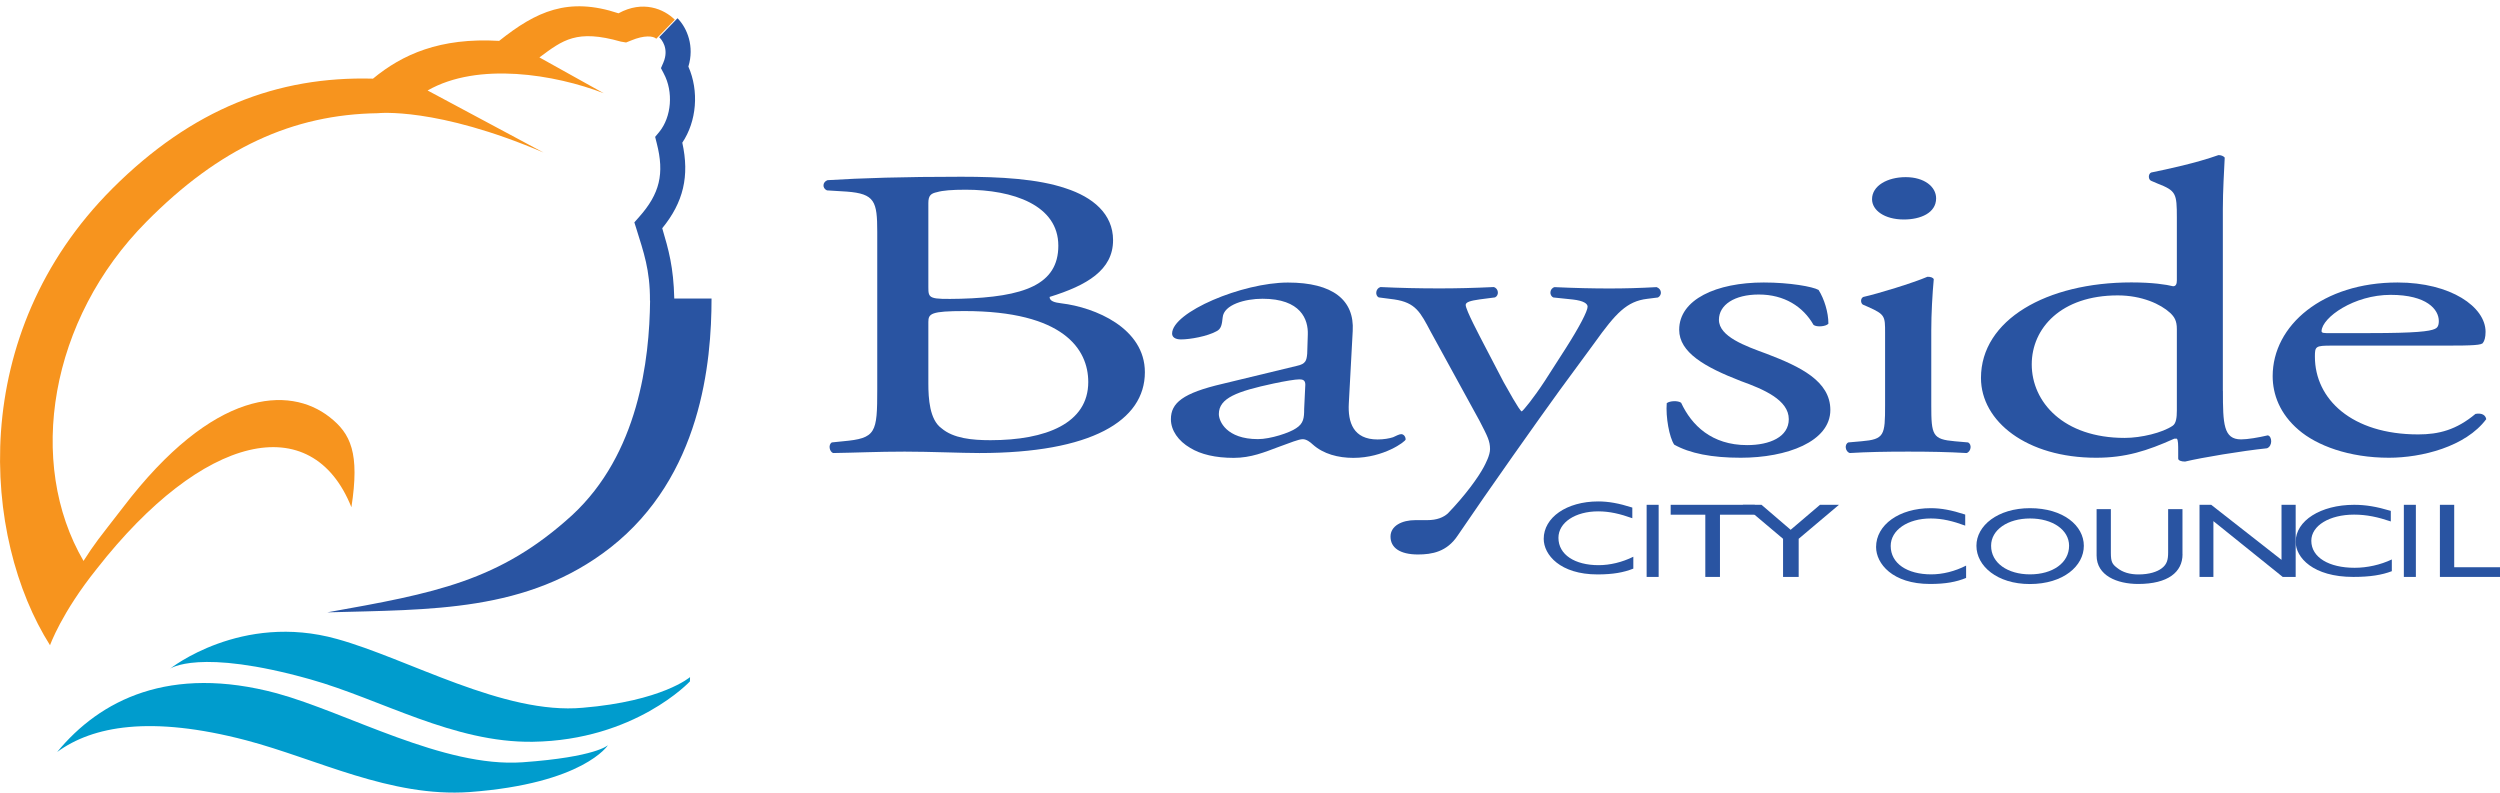 <?xml version="1.0" encoding="UTF-8"?> <svg xmlns="http://www.w3.org/2000/svg" xmlns:xlink="http://www.w3.org/1999/xlink" width="208px" height="66px" viewBox="0 0 208 66" version="1.1"><title>Bayside_City_Council_Logo_Landscape_-_RGB</title><g id="Styleguide" stroke="none" stroke-width="1" fill="none" fill-rule="evenodd"><g id="Artboard" transform="translate(-227, -185)" fill-rule="nonzero"><g id="Bayside_City_Council_Logo_Landscape_-_RGB" transform="translate(227, 185)"><g id="Group" transform="translate(27, 1)" fill="#2954A2"><path d="M29.099,23.826 C29.037,21.225 28.632,19.787 28.098,17.989 C29.863,15.831 30.38,13.646 29.767,10.871 C30.964,9.09 31.172,6.579 30.273,4.539 C30.784,2.871 30.189,1.348 29.368,0.517 L27.846,2.096 C28.053,2.292 28.683,3.045 28.194,4.202 L27.992,4.669 L28.222,5.112 C29.042,6.635 28.874,8.725 27.846,9.983 L27.508,10.388 L27.638,10.904 C28.295,13.455 27.896,15.118 26.171,17.056 L25.778,17.5 L25.952,18.051 C26.536,19.944 27.093,21.449 27.076,24.011 L27.087,24.011 C27.036,28.933 26.132,36.764 20.581,41.882 C14.563,47.36 9.198,48.348 0.219,49.949 C8.821,49.702 16.873,49.955 23.778,44.567 C31.352,38.635 32.2,29.135 32.2,23.837 L29.099,23.837 L29.099,23.826 Z" id="Path"></path><path d="M108.815,42.118 C107.792,41.753 106.927,41.545 105.966,41.545 C104.067,41.545 102.662,42.472 102.662,43.747 C102.662,45.152 104.028,46.022 106.005,46.022 C106.949,46.022 107.966,45.781 108.893,45.32 L108.893,46.309 C108.095,46.629 107.196,46.792 105.91,46.792 C102.803,46.792 101.437,45.157 101.437,43.831 C101.437,42.062 103.336,40.719 105.972,40.719 C106.826,40.719 107.685,40.871 108.809,41.23 L108.809,42.118 L108.815,42.118 Z" id="Path"></path></g><rect id="Rectangle" fill="#2954A2" x="137" y="42" width="1" height="6"></rect><polygon id="Path" fill="#2954A2" points="146 42.823 143.101 42.823 143.101 48 141.882 48 141.882 42.823 139 42.823 139 42 146 42"></polygon><polygon id="Path" fill="#2954A2" points="151.423 42 153 42 149.65 44.828 149.65 48 148.35 48 148.35 44.828 145 42 146.558 42 148.982 44.079"></polygon><g id="Group" transform="translate(156, 42)" fill="#2954A2"><path d="M7.506,1.732 C6.477,1.353 5.601,1.137 4.64,1.137 C2.724,1.137 1.306,2.1 1.306,3.424 C1.306,4.883 2.679,5.787 4.68,5.787 C5.624,5.787 6.647,5.536 7.58,5.058 L7.58,6.084 C6.76,6.417 5.884,6.586 4.578,6.586 C1.447,6.586 0.09,4.888 0.09,3.512 C0.09,1.674 2.001,0.28 4.64,0.28 C5.5,0.28 6.359,0.438 7.506,0.811 L7.506,1.732 L7.506,1.732 Z" id="Path"></path><path d="M12.898,5.787 C14.769,5.787 16.148,4.842 16.148,3.407 C16.148,2.083 14.775,1.137 12.898,1.137 C11.05,1.137 9.66,2.077 9.66,3.407 C9.654,4.842 11.044,5.787 12.898,5.787 M12.898,0.28 C15.657,0.28 17.375,1.727 17.375,3.413 C17.375,5.075 15.69,6.592 12.876,6.592 C10.168,6.592 8.439,5.093 8.439,3.413 C8.433,1.732 10.213,0.28 12.898,0.28" id="Shape"></path><path d="M25.587,4.112 C25.587,5.606 24.367,6.586 21.897,6.586 C20.139,6.586 18.437,5.886 18.437,4.218 L18.437,0.362 L19.624,0.362 L19.624,4.013 C19.624,4.748 19.749,4.947 20.133,5.238 C20.591,5.617 21.207,5.793 21.919,5.793 C22.829,5.793 23.485,5.571 23.869,5.273 C24.293,4.947 24.389,4.567 24.389,3.955 L24.389,0.362 L25.582,0.362 L25.582,4.112 L25.587,4.112 Z" id="Path"></path></g><polygon id="Path" fill="#2954A2" points="191 48 189.922 48 184.155 43.358 184.155 48 183 48 183 42 183.973 42 189.822 46.58 189.822 42 191 42"></polygon><path d="M198.909,43.382 C197.844,43.021 196.906,42.816 195.859,42.816 C193.814,42.816 192.301,43.732 192.301,44.992 C192.301,46.379 193.778,47.24 195.902,47.24 C196.936,47.24 198.038,47.001 199,46.546 L199,47.523 C198.171,47.839 197.191,48 195.793,48 C192.446,48 191,46.385 191,45.075 C191,43.327 193.076,42 195.865,42 C196.828,42 197.723,42.15 198.915,42.505 L198.915,43.382 L198.909,43.382 Z" id="Path" fill="#2954A2"></path><rect id="Rectangle" fill="#2954A2" x="200" y="42" width="1" height="6"></rect><polygon id="Path" fill="#2954A2" points="203 42 203 48 208 48 208 47.194 204.19 47.194 204.19 42"></polygon><g id="Group"><path d="M77.239,23.883 C77.239,24.856 77.289,24.912 79.924,24.856 C85.211,24.711 88.053,23.682 88.053,20.443 C88.053,17.065 84.288,15.784 80.344,15.784 C79.208,15.784 78.436,15.846 77.966,15.985 C77.452,16.092 77.239,16.265 77.239,16.892 L77.239,23.883 Z M77.239,31.904 C77.239,33.145 77.34,34.918 78.33,35.629 C79.315,36.473 80.87,36.624 82.408,36.624 C87.018,36.624 90.543,35.226 90.543,31.786 C90.543,29.051 88.484,25.88 80.243,25.88 C77.457,25.88 77.239,26.092 77.239,26.792 L77.239,31.904 Z M72.987,19.291 C72.987,16.752 72.786,16.12 70.453,15.941 L68.802,15.84 C68.383,15.65 68.439,15.13 68.853,14.99 C71.644,14.816 75.169,14.705 79.975,14.705 C83.236,14.705 86.347,14.878 88.68,15.672 C90.907,16.399 92.607,17.781 92.607,19.985 C92.607,22.474 90.431,23.743 87.326,24.705 C87.326,25.052 87.734,25.169 88.305,25.237 C91.108,25.572 95.254,27.295 95.254,30.97 C95.254,35.008 90.8,37.693 81.485,37.693 C79.975,37.693 77.452,37.575 75.27,37.575 C72.987,37.575 71.236,37.665 69.311,37.693 C69.009,37.575 68.892,36.994 69.211,36.809 L70.139,36.714 C72.892,36.468 72.987,36.026 72.987,32.39 L72.987,19.291 Z" id="Shape" fill="#2954A2"></path><path d="M104.664,36.535 C105.71,36.535 107.31,35.998 107.83,35.634 C108.462,35.232 108.507,34.773 108.507,34.012 L108.602,32.004 C108.602,31.63 108.395,31.563 108.099,31.563 C107.78,31.563 106.89,31.708 105.956,31.909 C102.913,32.564 101.408,33.117 101.408,34.449 C101.408,35.042 102.034,36.535 104.664,36.535 M107.881,30.444 C108.658,30.282 108.703,29.98 108.759,29.432 L108.809,27.849 C108.86,26.585 108.239,24.856 105.039,24.856 C103.584,24.856 101.822,25.348 101.727,26.406 C101.665,26.959 101.626,27.373 101.195,27.569 C100.434,27.983 99.024,28.24 98.258,28.24 C97.788,28.24 97.519,28.056 97.519,27.754 C97.519,25.964 103.377,23.508 107.153,23.508 C110.885,23.508 112.698,24.963 112.546,27.541 L112.222,33.554 C112.132,35.148 112.602,36.563 114.611,36.563 C115.131,36.563 115.596,36.479 115.903,36.378 C116.155,36.261 116.424,36.121 116.58,36.121 C116.782,36.121 116.949,36.322 116.949,36.563 C116.949,36.725 115.131,38.095 112.597,38.095 C111.344,38.095 110.107,37.777 109.218,36.977 C109.016,36.787 108.703,36.541 108.395,36.541 C108.037,36.541 107.405,36.82 106.381,37.184 C105.229,37.614 104.093,38.095 102.644,38.095 C101.139,38.095 99.908,37.81 99.019,37.262 C98.04,36.692 97.419,35.813 97.419,34.879 C97.419,33.52 98.409,32.704 101.727,31.932 L107.881,30.444 Z" id="Shape" fill="#2954A2"></path><path d="M115.691,44.645 C115.691,43.756 116.631,43.275 117.755,43.275 L118.745,43.275 C119.568,43.275 120.094,43.04 120.457,42.721 C121.951,41.166 122.992,39.712 123.456,38.845 C123.607,38.548 123.971,37.877 123.971,37.363 C123.971,36.692 123.758,36.294 123.098,35.014 L119.042,27.614 C118.18,25.992 117.8,25.175 115.998,24.912 L114.706,24.744 C114.387,24.577 114.449,23.995 114.857,23.883 C116.513,23.961 118.063,23.995 119.775,23.995 C121.168,23.995 122.622,23.961 124.278,23.883 C124.692,23.995 124.743,24.577 124.385,24.744 L123.092,24.912 C122.359,25.018 121.945,25.13 121.945,25.371 C121.945,25.785 123.137,28.016 123.45,28.626 L125.101,31.792 C125.408,32.329 126.399,34.147 126.606,34.231 C126.751,34.147 127.596,33.117 128.519,31.708 L130.281,28.962 C131.417,27.177 132.088,25.885 132.088,25.516 C132.088,25.276 131.786,25.024 130.852,24.918 L129.241,24.75 C128.871,24.582 128.927,24.001 129.336,23.889 C131.009,23.967 132.553,24.001 133.901,24.001 C135.199,24.001 136.391,23.967 137.828,23.889 C138.254,24.034 138.31,24.543 137.946,24.75 L137.056,24.862 C135.344,25.063 134.427,26.064 132.665,28.525 L129.767,32.469 C128.06,34.818 123.814,40.814 121.285,44.55 C120.384,45.915 119.148,46.133 117.956,46.133 C116.468,46.127 115.691,45.568 115.691,44.645" id="Path" fill="#2954A2"></path><path d="M151.306,24.124 C151.781,24.879 152.123,25.986 152.123,26.931 C151.921,27.172 151.138,27.233 150.886,27.032 C150.019,25.511 148.458,24.504 146.332,24.504 C144.307,24.504 143.015,25.365 143.015,26.607 C143.015,28.005 145.202,28.783 147.015,29.448 C149.762,30.5 152.285,31.697 152.285,34.107 C152.285,36.747 148.66,38.084 144.833,38.084 C142.405,38.084 140.592,37.721 139.294,36.994 C138.886,36.395 138.578,34.689 138.673,33.543 C138.936,33.341 139.608,33.319 139.87,33.509 C140.738,35.377 142.405,37.033 145.364,37.033 C147.222,37.033 148.827,36.367 148.827,34.874 C148.827,33.28 146.746,32.39 144.833,31.702 C141.834,30.539 139.708,29.325 139.708,27.435 C139.708,24.912 142.808,23.503 146.746,23.503 C148.917,23.503 150.83,23.849 151.306,24.124" id="Path" fill="#2954A2"></path><path d="M161.085,16.5 C161.085,17.714 159.798,18.262 158.4,18.262 C156.789,18.262 155.754,17.496 155.754,16.573 C155.754,15.443 157.051,14.738 158.551,14.738 C160.106,14.738 161.085,15.538 161.085,16.5 M156.839,27.675 C156.839,26.327 156.839,26.159 155.446,25.544 L154.987,25.343 C154.786,25.203 154.786,24.812 155.032,24.705 C156.223,24.442 159.177,23.536 160.363,23.027 C160.632,23.027 160.822,23.089 160.889,23.229 C160.777,24.442 160.682,26.087 160.682,27.502 L160.682,33.71 C160.682,36.216 160.783,36.552 162.646,36.714 L163.737,36.809 C164.089,36.966 163.989,37.581 163.62,37.693 C162.075,37.603 160.576,37.575 158.758,37.575 C156.9,37.575 155.345,37.603 153.896,37.693 C153.527,37.575 153.432,36.966 153.784,36.809 L154.87,36.714 C156.789,36.552 156.839,36.216 156.839,33.71 L156.839,27.675 L156.839,27.675 Z" id="Shape" fill="#2954A2"></path><path d="M181.114,27.373 C181.114,26.68 180.907,26.361 180.549,26.025 C179.777,25.315 178.221,24.577 176.196,24.577 C171.486,24.577 169.041,27.306 169.041,30.315 C169.041,33.447 171.676,36.434 176.772,36.434 C178.16,36.434 179.922,35.998 180.761,35.427 C181.052,35.237 181.114,34.745 181.114,34.147 L181.114,27.373 Z M184.946,32.525 C184.946,35.265 184.991,36.557 186.457,36.557 C187.005,36.557 187.889,36.406 188.678,36.222 C189.041,36.289 189.097,37.105 188.616,37.296 C186.457,37.525 183.229,38.062 181.796,38.403 C181.472,38.403 181.226,38.308 181.226,38.151 L181.226,37.547 C181.226,36.999 181.226,36.624 181.114,36.496 L180.907,36.496 C178.63,37.514 176.862,38.084 174.395,38.084 C168.638,38.084 164.817,35.069 164.817,31.445 C164.817,26.607 170.283,23.497 177.332,23.497 C179.1,23.497 180.235,23.676 180.801,23.816 C181.047,23.816 181.114,23.603 181.114,23.324 L181.114,18.111 C181.114,16.081 181.052,15.874 179.503,15.269 L178.982,15.046 C178.719,14.945 178.719,14.458 178.982,14.352 C180.291,14.084 182.714,13.569 184.577,12.904 C184.789,12.904 184.985,12.976 185.097,13.111 C185.047,14.162 184.941,15.874 184.941,17.395 L184.941,32.525 L184.946,32.525 Z" id="Shape" fill="#2954A2"></path><path d="M197.198,27.714 C201.031,27.714 202.138,27.563 202.575,27.368 C202.743,27.295 202.91,27.166 202.91,26.713 C202.91,25.746 201.909,24.532 198.899,24.532 C195.844,24.532 193.215,26.406 193.153,27.535 C193.153,27.608 193.153,27.714 193.539,27.714 L197.198,27.714 Z M194.009,28.755 C192.65,28.755 192.6,28.811 192.6,29.678 C192.6,33.19 195.649,36.143 201.193,36.143 C202.91,36.143 204.365,35.769 205.959,34.437 C206.508,34.337 206.799,34.549 206.855,34.874 C205.137,37.178 201.467,38.084 198.759,38.084 C195.419,38.084 192.745,37.061 191.246,35.769 C189.685,34.437 189.086,32.815 189.086,31.294 C189.086,27.066 193.26,23.503 199.475,23.503 C203.917,23.503 206.799,25.544 206.799,27.608 C206.799,28.084 206.698,28.38 206.586,28.514 C206.508,28.716 205.741,28.755 203.543,28.755 L194.009,28.755 L194.009,28.755 Z" id="Shape" fill="#2954A2"></path><path d="M43.47,63.422 C36.902,63.88 28.93,59.305 23.033,57.683 C14.126,55.289 8.325,58.225 4.755,62.566 C7.704,60.407 12.521,59.506 20.482,61.593 C26.395,63.153 32.482,66.358 39.067,65.899 C48.572,65.195 50.586,61.995 50.586,61.995 C50.586,61.995 49.613,62.985 43.47,63.422" id="Path" fill="#009CCD"></path><path d="M25.813,56.519 C31.699,58.175 37.724,61.811 44.332,61.716 C52.841,61.587 57.401,56.693 57.401,56.693 L57.412,56.335 C57.412,56.335 55.096,58.337 48.488,58.885 C41.92,59.489 33.942,54.797 28.04,53.164 C20.051,50.926 14.143,55.641 14.143,55.641 C14.143,55.641 16.498,53.902 25.813,56.519" id="Path" fill="#009CCD"></path><path d="M51.459,1.107 C47.269,-0.285 44.611,0.945 41.529,3.401 C36.6,3.11 33.461,4.536 31.033,6.544 C23.067,6.326 15.984,9.067 9.365,15.672 C-2.803,27.832 -1.483,44.757 4.162,53.684 C4.162,53.684 5.108,50.993 8.045,47.335 C16.879,36.043 25.948,33.979 29.237,42.201 C29.937,37.693 29.187,36.076 27.414,34.695 C24.068,32.083 17.774,32.312 10.21,42.246 C8.151,44.908 7.933,45.132 6.948,46.67 C2.187,38.504 4.112,26.573 12.191,18.441 C18.25,12.311 24.37,9.52 31.436,9.419 C31.436,9.419 36.292,8.871 45.221,12.691 L35.576,7.528 C39.766,5.123 46.183,6.192 50.234,7.758 L44.88,4.777 C46.838,3.322 47.979,2.416 51.655,3.462 L52.091,3.535 L52.511,3.367 C53.596,2.914 54.346,2.981 54.603,3.222 L56.142,1.639 C55.247,0.749 53.49,-0.006 51.459,1.107" id="Path" fill="#F7941E"></path></g></g></g></g></svg> 